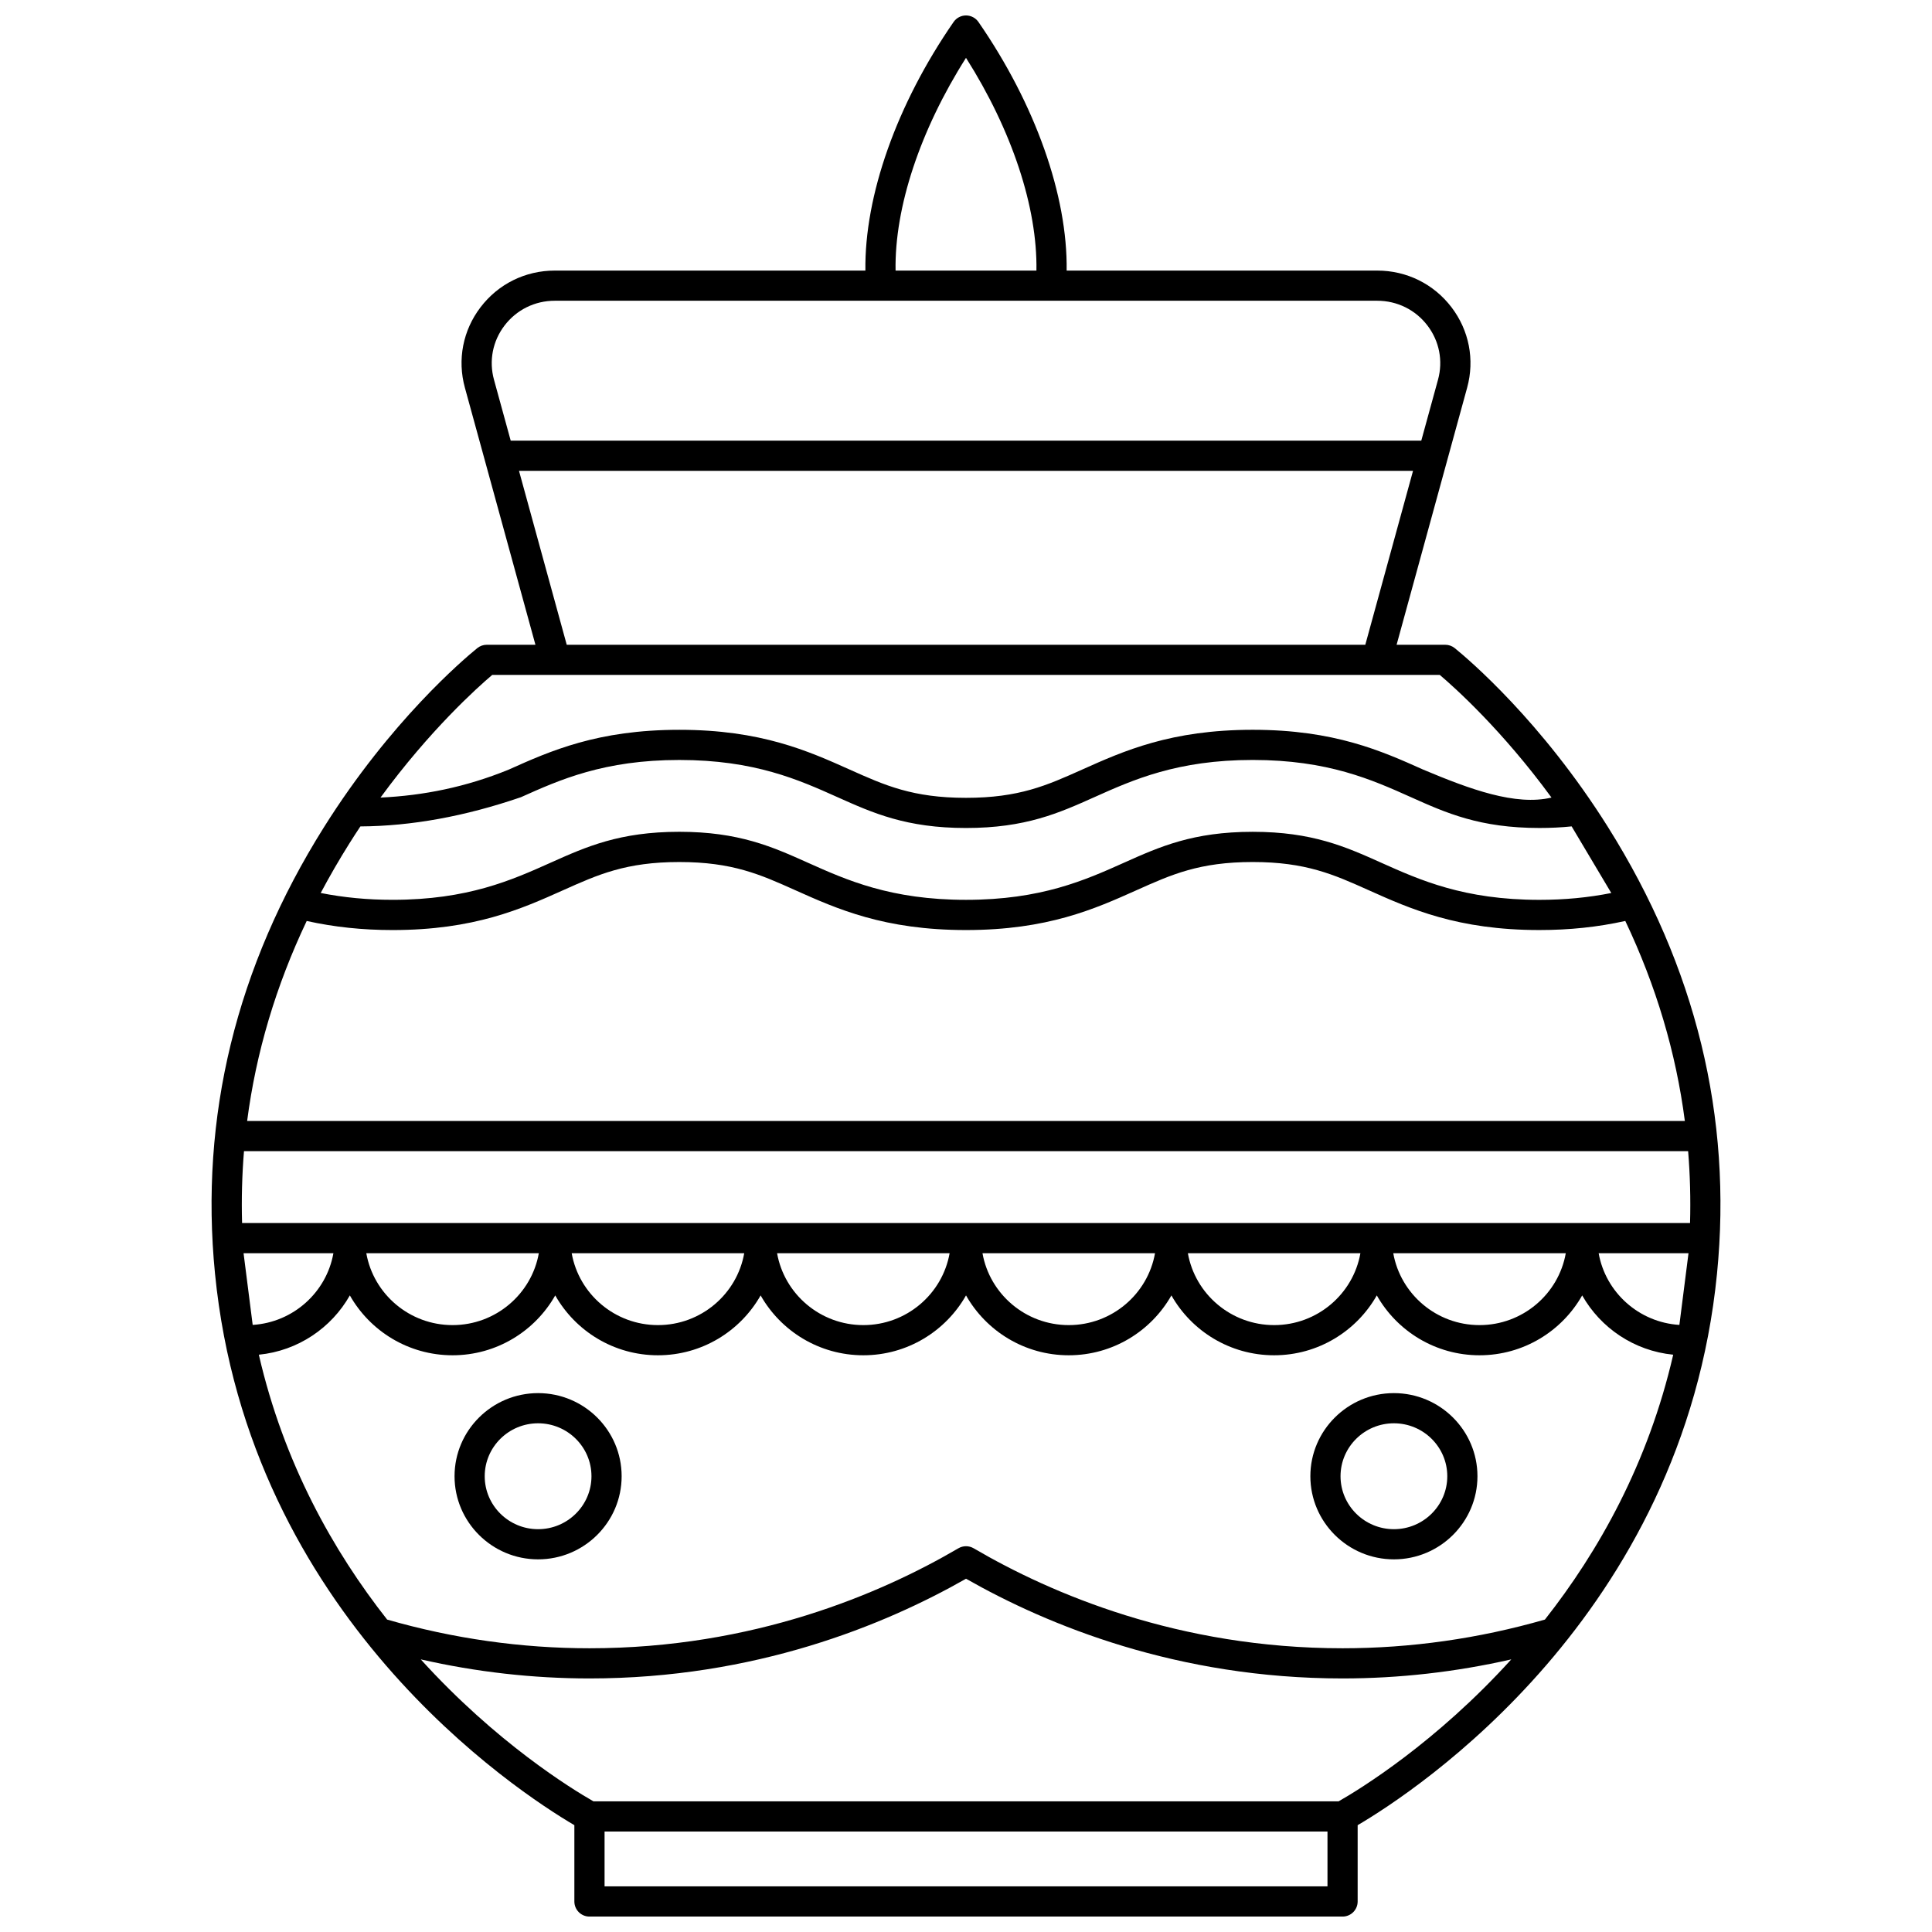 <?xml version="1.0" encoding="UTF-8"?>
<!-- Uploaded to: ICON Repo, www.svgrepo.com, Generator: ICON Repo Mixer Tools -->
<svg width="800px" height="800px" version="1.1" viewBox="144 144 512 512" xmlns="http://www.w3.org/2000/svg">
 <defs>
  <clipPath id="a">
   <path d="m200 148.09h400v503.81h-400z"/>
  </clipPath>
 </defs>
 <path d="m286.6 513.19c-12.211 0-22.141 9.883-22.141 22.027s9.934 22.027 22.141 22.027c12.207 0 22.141-9.883 22.141-22.027 0.004-12.145-9.93-22.027-22.141-22.027zm0 36.059c-7.801 0-14.145-6.293-14.145-14.031s6.344-14.031 14.145-14.031c7.801 0 14.145 6.293 14.145 14.031s-6.344 14.031-14.145 14.031z"/>
 <g clip-path="url(#a)">
  <path d="m570.15 363.21c-17.641-28.082-36.934-44.449-40.621-47.445-0.711-0.578-1.602-0.895-2.519-0.895h-12.898l18.695-68.129c2.035-7.418 0.523-15.188-4.144-21.312-4.711-6.176-11.883-9.723-19.676-9.723h-82.316c0.277-19.797-8.27-44.051-23.375-65.887-0.754-1.078-1.98-1.723-3.293-1.723s-2.543 0.645-3.289 1.723c-15.105 21.836-23.648 46.09-23.375 65.887h-82.32c-7.797 0-14.965 3.543-19.676 9.723-4.672 6.125-6.184 13.895-4.144 21.312l18.695 68.129h-12.898c-0.918 0-1.809 0.316-2.519 0.895-3.688 2.996-22.98 19.363-40.621 47.445-23.266 37.031-32.977 76.84-28.879 118.32 8.977 90.797 79.965 137.18 95.234 146.16v20.223c0 2.207 1.789 4 4 4h199.58c2.207 0 4-1.789 4-4v-20.219c15.27-8.977 86.258-55.363 95.234-146.16 4.102-41.48-5.613-81.289-28.875-118.32zm-170.15-203.88c12.172 19.191 18.953 39.66 18.664 56.375h-37.328c-0.289-16.715 6.488-37.184 18.664-56.375zm-125.09 85.293c-1.371-4.992-0.352-10.223 2.793-14.348 3.184-4.176 8.039-6.574 13.316-6.574h217.96c5.277 0 10.133 2.394 13.316 6.574 3.144 4.125 4.164 9.355 2.793 14.348l-4.434 16.156h-241.31zm6.629 24.152h236.93l-12.648 46.09-211.63 0.004zm-7.098 54.09h251.12c3.949 3.348 16.508 14.602 29.602 32.5-9.527 2.258-21.617-2.199-33.996-7.406-11.039-4.945-23.551-10.555-45.188-10.555-21.676 0-34.199 5.613-45.25 10.566-9.305 4.172-16.656 7.465-30.727 7.465-14.109 0-21.473-3.297-30.789-7.473-11.039-4.945-23.551-10.555-45.188-10.555-21.676 0-34.199 5.613-45.25 10.566-11.281 4.609-22.594 6.871-33.938 7.394 13.094-17.902 25.656-29.152 29.602-32.504zm-37.816 44.598c0.953-1.52 1.914-3.004 2.879-4.453 13.566-0.082 27.75-2.672 42.543-7.742 10.316-4.625 22.012-9.867 41.977-9.867 19.926 0 31.609 5.234 41.918 9.855 9.379 4.203 18.238 8.172 34.059 8.172 15.781 0 24.629-3.965 34-8.164 10.316-4.625 22.012-9.867 41.977-9.867 19.926 0 31.609 5.234 41.918 9.855 9.379 4.203 18.238 8.172 34.059 8.172 2.988 0 5.805-0.141 8.543-0.422l10.508 17.656c-6.106 1.211-12.379 1.812-19.055 1.812-19.965 0-31.66-5.242-41.977-9.867-9.367-4.199-18.219-8.164-34-8.164-15.82 0-24.68 3.969-34.059 8.172-10.309 4.621-21.992 9.855-41.918 9.855-19.965 0-31.66-5.242-41.977-9.867-9.367-4.199-18.219-8.164-34-8.164-15.82 0-24.68 3.969-34.059 8.172-10.309 4.621-21.992 9.855-41.918 9.855-6.672 0-12.949-0.602-19.055-1.812 2.356-4.422 4.894-8.824 7.637-13.188zm-11.344 20.605c7.297 1.617 14.777 2.406 22.766 2.406 21.637 0 34.148-5.609 45.188-10.555 9.32-4.176 16.68-7.473 30.789-7.473 14.074 0 21.426 3.293 30.73 7.465 11.051 4.953 23.574 10.562 45.246 10.562 21.637 0 34.148-5.609 45.188-10.555 9.32-4.176 16.68-7.473 30.789-7.473 14.074 0 21.426 3.293 30.73 7.465 11.051 4.953 23.574 10.562 45.246 10.562 7.988 0 15.469-0.789 22.766-2.406 8.16 17.168 13.434 34.875 15.785 53.008l-381.01-0.004c2.356-18.129 7.625-35.832 15.789-53.004zm-16.734 88.051h23.809c-1.832 10.34-10.625 18.324-21.391 18.996zm287.25 167.79h-191.58v-14.539h191.58zm2.949-22.535h-197.48c-5.805-3.316-25.777-15.574-45.758-37.621 14.719 3.352 29.707 5.051 44.711 5.051 43.812 0 78.148-14.098 99.789-26.426 21.645 12.328 55.977 26.426 99.789 26.426 15.004 0 29.988-1.703 44.711-5.051-19.984 22.043-39.957 34.305-45.762 37.621zm54.668-48.168c-17.535 5.039-35.566 7.602-53.617 7.602-43.41 0-77.129-14.41-97.77-26.496-1.246-0.73-2.793-0.73-4.043 0-20.641 12.086-54.359 26.496-97.77 26.496-18.051 0-36.082-2.562-53.617-7.602-14.242-18.094-27.367-41.387-34.004-70.195 10.363-1.02 19.246-7.102 24.121-15.715 5.356 9.461 15.543 15.867 27.215 15.867s21.859-6.41 27.215-15.867c5.356 9.461 15.543 15.867 27.215 15.867 11.672 0 21.859-6.41 27.215-15.867 5.356 9.461 15.543 15.867 27.215 15.867s21.859-6.41 27.215-15.867c5.356 9.461 15.543 15.867 27.215 15.867 11.672 0 21.863-6.41 27.215-15.867 5.356 9.461 15.543 15.867 27.215 15.867s21.863-6.41 27.215-15.867c5.356 9.461 15.543 15.867 27.215 15.867 11.672 0 21.859-6.41 27.215-15.867 4.875 8.613 13.758 14.695 24.121 15.715-6.633 28.805-19.758 52.098-34 70.195zm-312.34-97.086h45.719c-1.914 10.805-11.434 19.047-22.859 19.047-11.43 0-20.949-8.242-22.859-19.047zm54.43 0h45.723c-1.914 10.809-11.434 19.047-22.859 19.047-11.434 0-20.949-8.242-22.863-19.047zm54.43 0h45.723c-1.914 10.809-11.434 19.047-22.859 19.047-11.43 0-20.949-8.242-22.863-19.047zm54.434 0h45.723c-1.914 10.809-11.434 19.047-22.859 19.047-11.434 0-20.953-8.242-22.863-19.047zm54.43 0h45.723c-1.914 10.809-11.434 19.047-22.859 19.047-11.43 0-20.949-8.242-22.863-19.047zm54.43 0h45.719c-1.914 10.809-11.434 19.047-22.859 19.047s-20.941-8.242-22.859-19.047zm75.824 18.996c-10.766-0.672-19.562-8.656-21.391-18.996h23.809zm2.82-26.996h-383.72c-0.18-6.394-0.012-12.746 0.508-19.047h382.71c0.516 6.301 0.688 12.652 0.508 19.047z"/>
 </g>
 <path d="m513.4 513.19c-12.211 0-22.141 9.883-22.141 22.027s9.934 22.027 22.141 22.027c12.207 0 22.141-9.883 22.141-22.027s-9.934-22.027-22.141-22.027zm0 36.059c-7.801 0-14.145-6.293-14.145-14.031s6.344-14.031 14.145-14.031c7.801 0 14.145 6.293 14.145 14.031s-6.348 14.031-14.145 14.031z"/>
</svg>